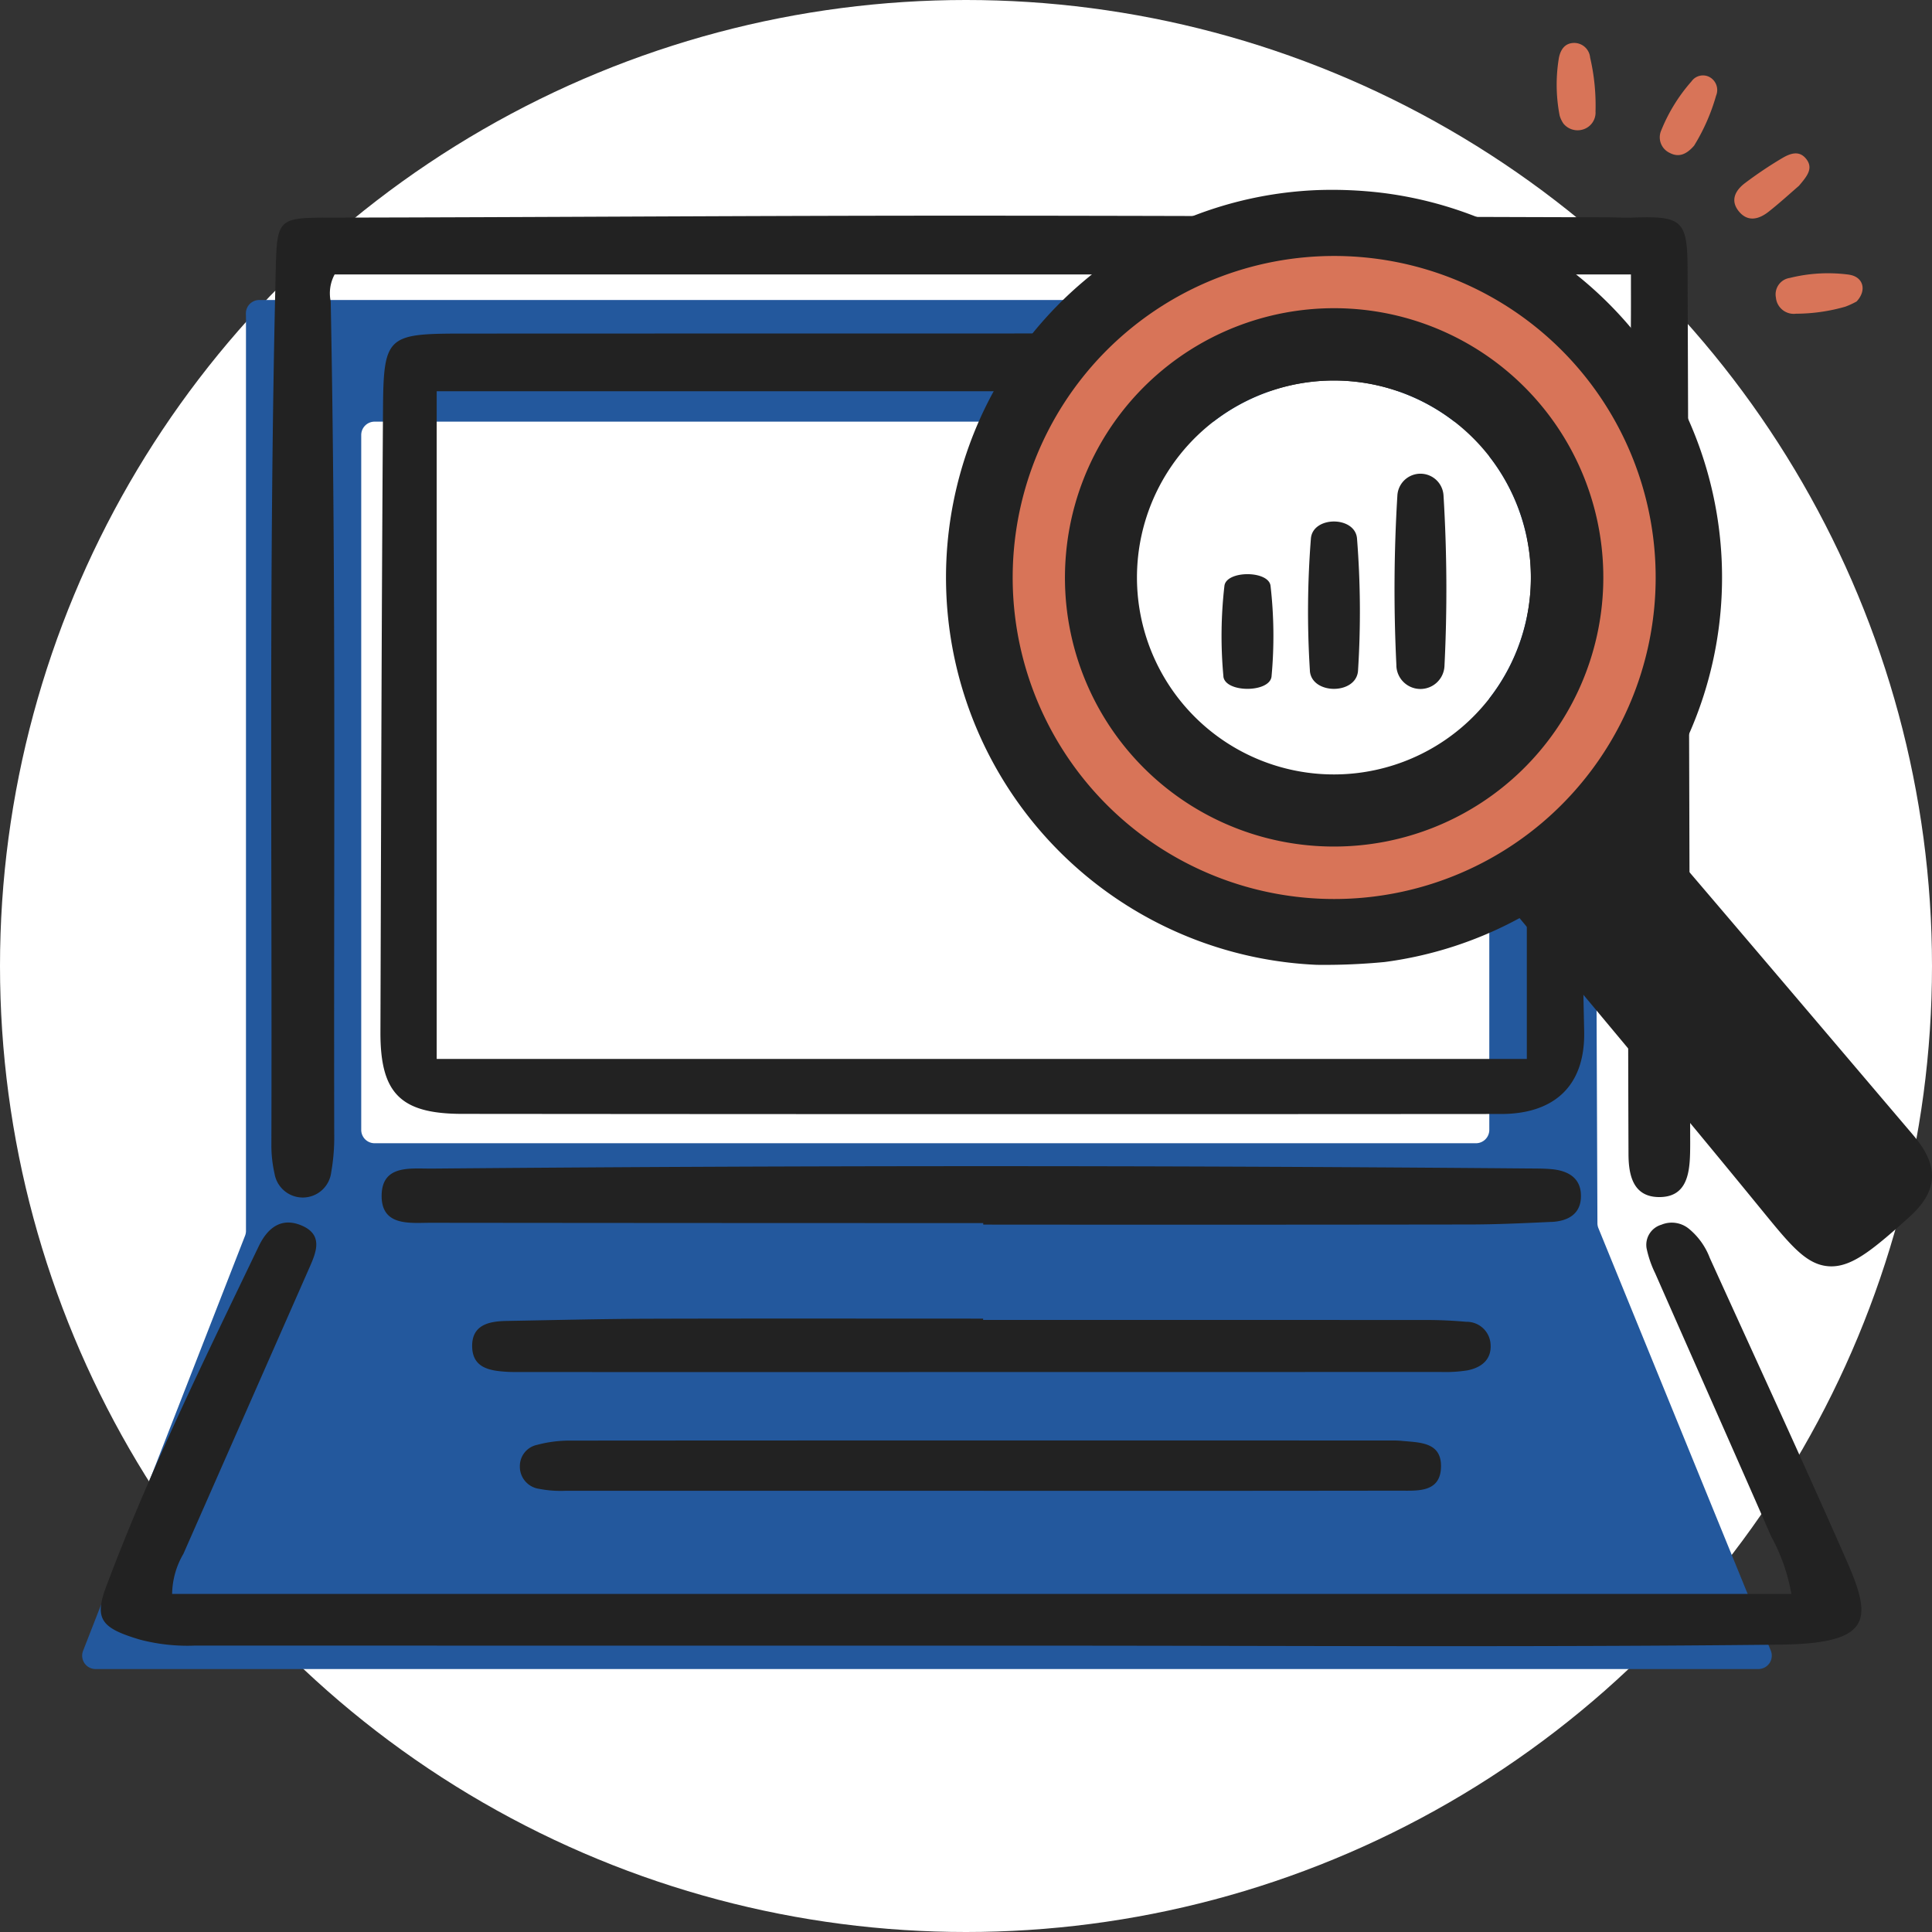 <svg xmlns="http://www.w3.org/2000/svg" width="180" height="180" viewBox="0 0 180 180">
  <rect x="0" y="0" width="180" height="180" fill="#333333" stroke="none"/>
  <g id="img_feature03" transform="translate(7.655 5)">
    <circle id="circle" cx="90" cy="90" r="90" transform="translate(-7.655 -5)" fill="#fff"/>
    <path id="path" d="M1.247,160.009H156.171a1.246,1.246,0,0,0,1.154-1.717l-16.058-39.353a1.244,1.244,0,0,1-.093-.466L140.833,33.7a1.246,1.246,0,0,0-1.246-1.24H16.5a1.246,1.246,0,0,0-1.246,1.265l.008.485v84.976a1.238,1.238,0,0,1-.086.453L.086,158.31a1.246,1.246,0,0,0,1.161,1.7m26-116.216H129.854a1.246,1.246,0,0,1,1.246,1.246v64.736a1.246,1.246,0,0,1-1.246,1.246H27.248A1.246,1.246,0,0,1,26,109.775V45.039a1.246,1.246,0,0,1,1.246-1.246" transform="translate(0 -9.509)" fill="#23589d"/>
    <path id="path-2" data-name="path" d="M140.011,37.582c-.007-3.09-1.075-4.545-4.086-4.663-1.114-.044-2.228-.128-3.343-.128q-24.052-.012-48.1-.005-24.358,0-48.714.01c-6.724.013-7.073.3-7.12,7.013-.134,19.354-.178,38.709-.24,58.064-.018,5.681,1.845,7.616,7.606,7.621q48.408.046,96.817.01c4.531,0,7.846-2.247,7.726-7.735-.441-20.057-.5-40.123-.542-60.187m-4.8,62.794H33.65V38.169H135.213ZM18.646,27.165c.126-5.246.14-5.164,5.527-5.173,18.88-.032,37.76-.176,56.64-.181,20.6-.005,41.209.1,61.813.152.812,0,1.626.055,2.436.027,4.611-.163,5.113.243,5.13,4.764q.146,40.743.243,81.485,0,.457-.01.912c-.047,2.056-.392,4.151-2.964,4.094-2.352-.051-2.767-2.057-2.774-4-.029-8.311-.052-16.621-.021-24.932q.1-26.605.248-53.209c.006-1.2,0-2.4,0-3.816H24.14a3.684,3.684,0,0,0-.365,2.506c.505,25.843.274,51.688.328,77.532a18.88,18.88,0,0,1-.282,3.619,2.668,2.668,0,0,1-5.282.1,11.925,11.925,0,0,1-.291-2.7c.077-27.06-.255-54.122.4-81.179M165.007,147.119c2.414,5.492,2.418,7.734-6.293,7.827-23.138.249-46.282.092-69.423.093q-39.1,0-78.192-.005a17.415,17.415,0,0,1-5.1-.558c-3.5-1.043-4.3-1.853-3.163-4.883,4.055-10.828,9.2-21.276,14.23-31.76.7-1.461,1.93-2.825,4.016-1.93,1.952.838,1.386,2.38.767,3.786q-5.9,13.4-11.8,26.8A7.6,7.6,0,0,0,9,150.22H159.86a17.3,17.3,0,0,0-1.881-5.358c-3.578-8.181-7.209-16.343-10.806-24.517a9.927,9.927,0,0,1-.8-2.324,1.952,1.952,0,0,1,1.38-2.2,2.516,2.516,0,0,1,2.556.373,6.48,6.48,0,0,1,1.951,2.718c4.268,9.4,8.6,18.77,12.749,28.208m-27.5-31.562c-2.532.118-5.068.238-7.6.241q-22.671.033-45.341.011v-.142q-25.712,0-51.425-.027c-1.933-.005-4.655.38-4.623-2.549.032-2.881,2.691-2.487,4.664-2.5q51.121-.446,102.243-.01c.709.006,1.423,0,2.127.066,1.445.142,2.635.76,2.7,2.349.074,1.774-1.137,2.49-2.745,2.565m-10.275,13.979q-42.894.011-85.789.007c-.406,0-.812,0-1.217-.02-1.595-.094-3.242-.337-3.275-2.357s1.562-2.355,3.194-2.385c4.461-.08,8.922-.192,13.384-.205,10.343-.03,20.686-.01,31.028-.01,0,.04,0,.08,0,.12q20.685,0,41.37.007c1.216,0,2.435.061,3.645.168a2.225,2.225,0,0,1,2.262,2.062c.119,1.458-.857,2.215-2.179,2.467a13.1,13.1,0,0,1-2.422.147m-3.844,6.4c1.7.185,3.882.035,3.828,2.444-.055,2.432-2.225,2.211-3.932,2.213q-19.493.027-38.987.013-19.341,0-38.683,0a10.605,10.605,0,0,1-2.419-.182,2.085,2.085,0,0,1-1.8-2.135,2.017,2.017,0,0,1,1.624-1.968,11.694,11.694,0,0,1,3-.393q38.38-.027,76.759-.007a5.584,5.584,0,0,1,.609.021" transform="translate(-0.619 -6.717)" fill="#222"/>
    <path id="path-3" data-name="path" d="M139.695,46.959a18.35,18.35,0,1,1-2.163,25.871,18.354,18.354,0,0,1,2.163-25.871" transform="translate(-34.915 -12.174)" fill="#fff"/>
    <path id="path-4" data-name="path" d="M143.11,22.509a33.3,33.3,0,1,0,36.669,29.545A33.3,33.3,0,0,0,143.11,22.509m6.18,57.438A24.471,24.471,0,1,1,171,53,24.472,24.472,0,0,1,149.29,79.947" transform="translate(-29.717 -6.849)" fill="#d87458"/>
    <path id="path-5" data-name="path" d="M189.8,6.452a1.646,1.646,0,0,1-1.212,1.622,1.7,1.7,0,0,1-1.783-.562,2.564,2.564,0,0,1-.351-.742,15.111,15.111,0,0,1-.066-5.4C186.541.626,186.942,0,187.819,0a1.494,1.494,0,0,1,1.475,1.366,19.663,19.663,0,0,1,.5,5.086m23.658,15.142a14.752,14.752,0,0,0-5.55.3,1.546,1.546,0,0,0-1.3,1.826,1.671,1.671,0,0,0,1.872,1.508,16.8,16.8,0,0,0,4.593-.655,7.484,7.484,0,0,0,1.054-.485c.984-1.055.609-2.286-.667-2.49M200.41,3.174a1.307,1.307,0,0,0-1.67.405,15.846,15.846,0,0,0-2.812,4.546,1.6,1.6,0,0,0,.787,2.123c.874.457,1.592.1,2.267-.679a18.5,18.5,0,0,0,2.046-4.653,1.376,1.376,0,0,0-.619-1.742m9,7.614c-.671-.833-1.548-.455-2.25-.038a37.681,37.681,0,0,0-3.438,2.309c-.9.678-1.412,1.623-.555,2.652.842,1.009,1.875.707,2.754.016,1.045-.822,2.025-1.724,2.828-2.415.753-.894,1.384-1.628.662-2.524" transform="translate(-48.8 -1)" fill="#d87458"/>
    <path id="path-6" data-name="path" d="M120.253,52.575a25.045,25.045,0,0,0,25,27.156h0a25.078,25.078,0,1,0-25-27.156m13.126-11.928a18.35,18.35,0,1,1-2.163,25.871,18.352,18.352,0,0,1,2.163-25.871m65.85,66.011-2.637-3.1c-7.333-8.629-14.915-17.553-22.406-26.31-.114-.134-.232-.289-.366-.469a36.11,36.11,0,0,0-24.16-57.958,39.071,39.071,0,0,0-6.006-.248,35.819,35.819,0,0,0-21.759,8.5,36.12,36.12,0,0,0,21.723,63.679,58.723,58.723,0,0,0,6.337-.263,36.165,36.165,0,0,0,12.563-4.09q3.522,4.239,7.061,8.476l.049.059c5.065,6.07,10.3,12.348,15.385,18.576l.106.129c2.632,3.225,4.081,5,6.113,5.19,1.707.158,3.309-.884,5.5-2.736.567-.48,1.218-1.052,2.113-1.858,2.672-2.406,2.791-4.741.386-7.571M164.584,77.544a29.955,29.955,0,1,1,3.53-42.232,29.966,29.966,0,0,1-3.53,42.232M151.045,62.875a143.968,143.968,0,0,1,.09-15.841,2.153,2.153,0,0,1,4.3,0,143.965,143.965,0,0,1,.09,15.841,2.243,2.243,0,0,1-4.484,0m-8.055.485a86.889,86.889,0,0,1,.091-12.3c.147-2.151,4.156-2.147,4.3,0a86.673,86.673,0,0,1,.091,12.3c-.169,2.242-4.316,2.238-4.485,0m-8.054.528a40.785,40.785,0,0,1,.091-8.428c.147-1.474,4.156-1.472,4.3,0a40.889,40.889,0,0,1,.091,8.428c-.169,1.536-4.317,1.534-4.485,0" transform="translate(-28.6 -5.861)" fill="#222"/>
  </g>
</svg>
